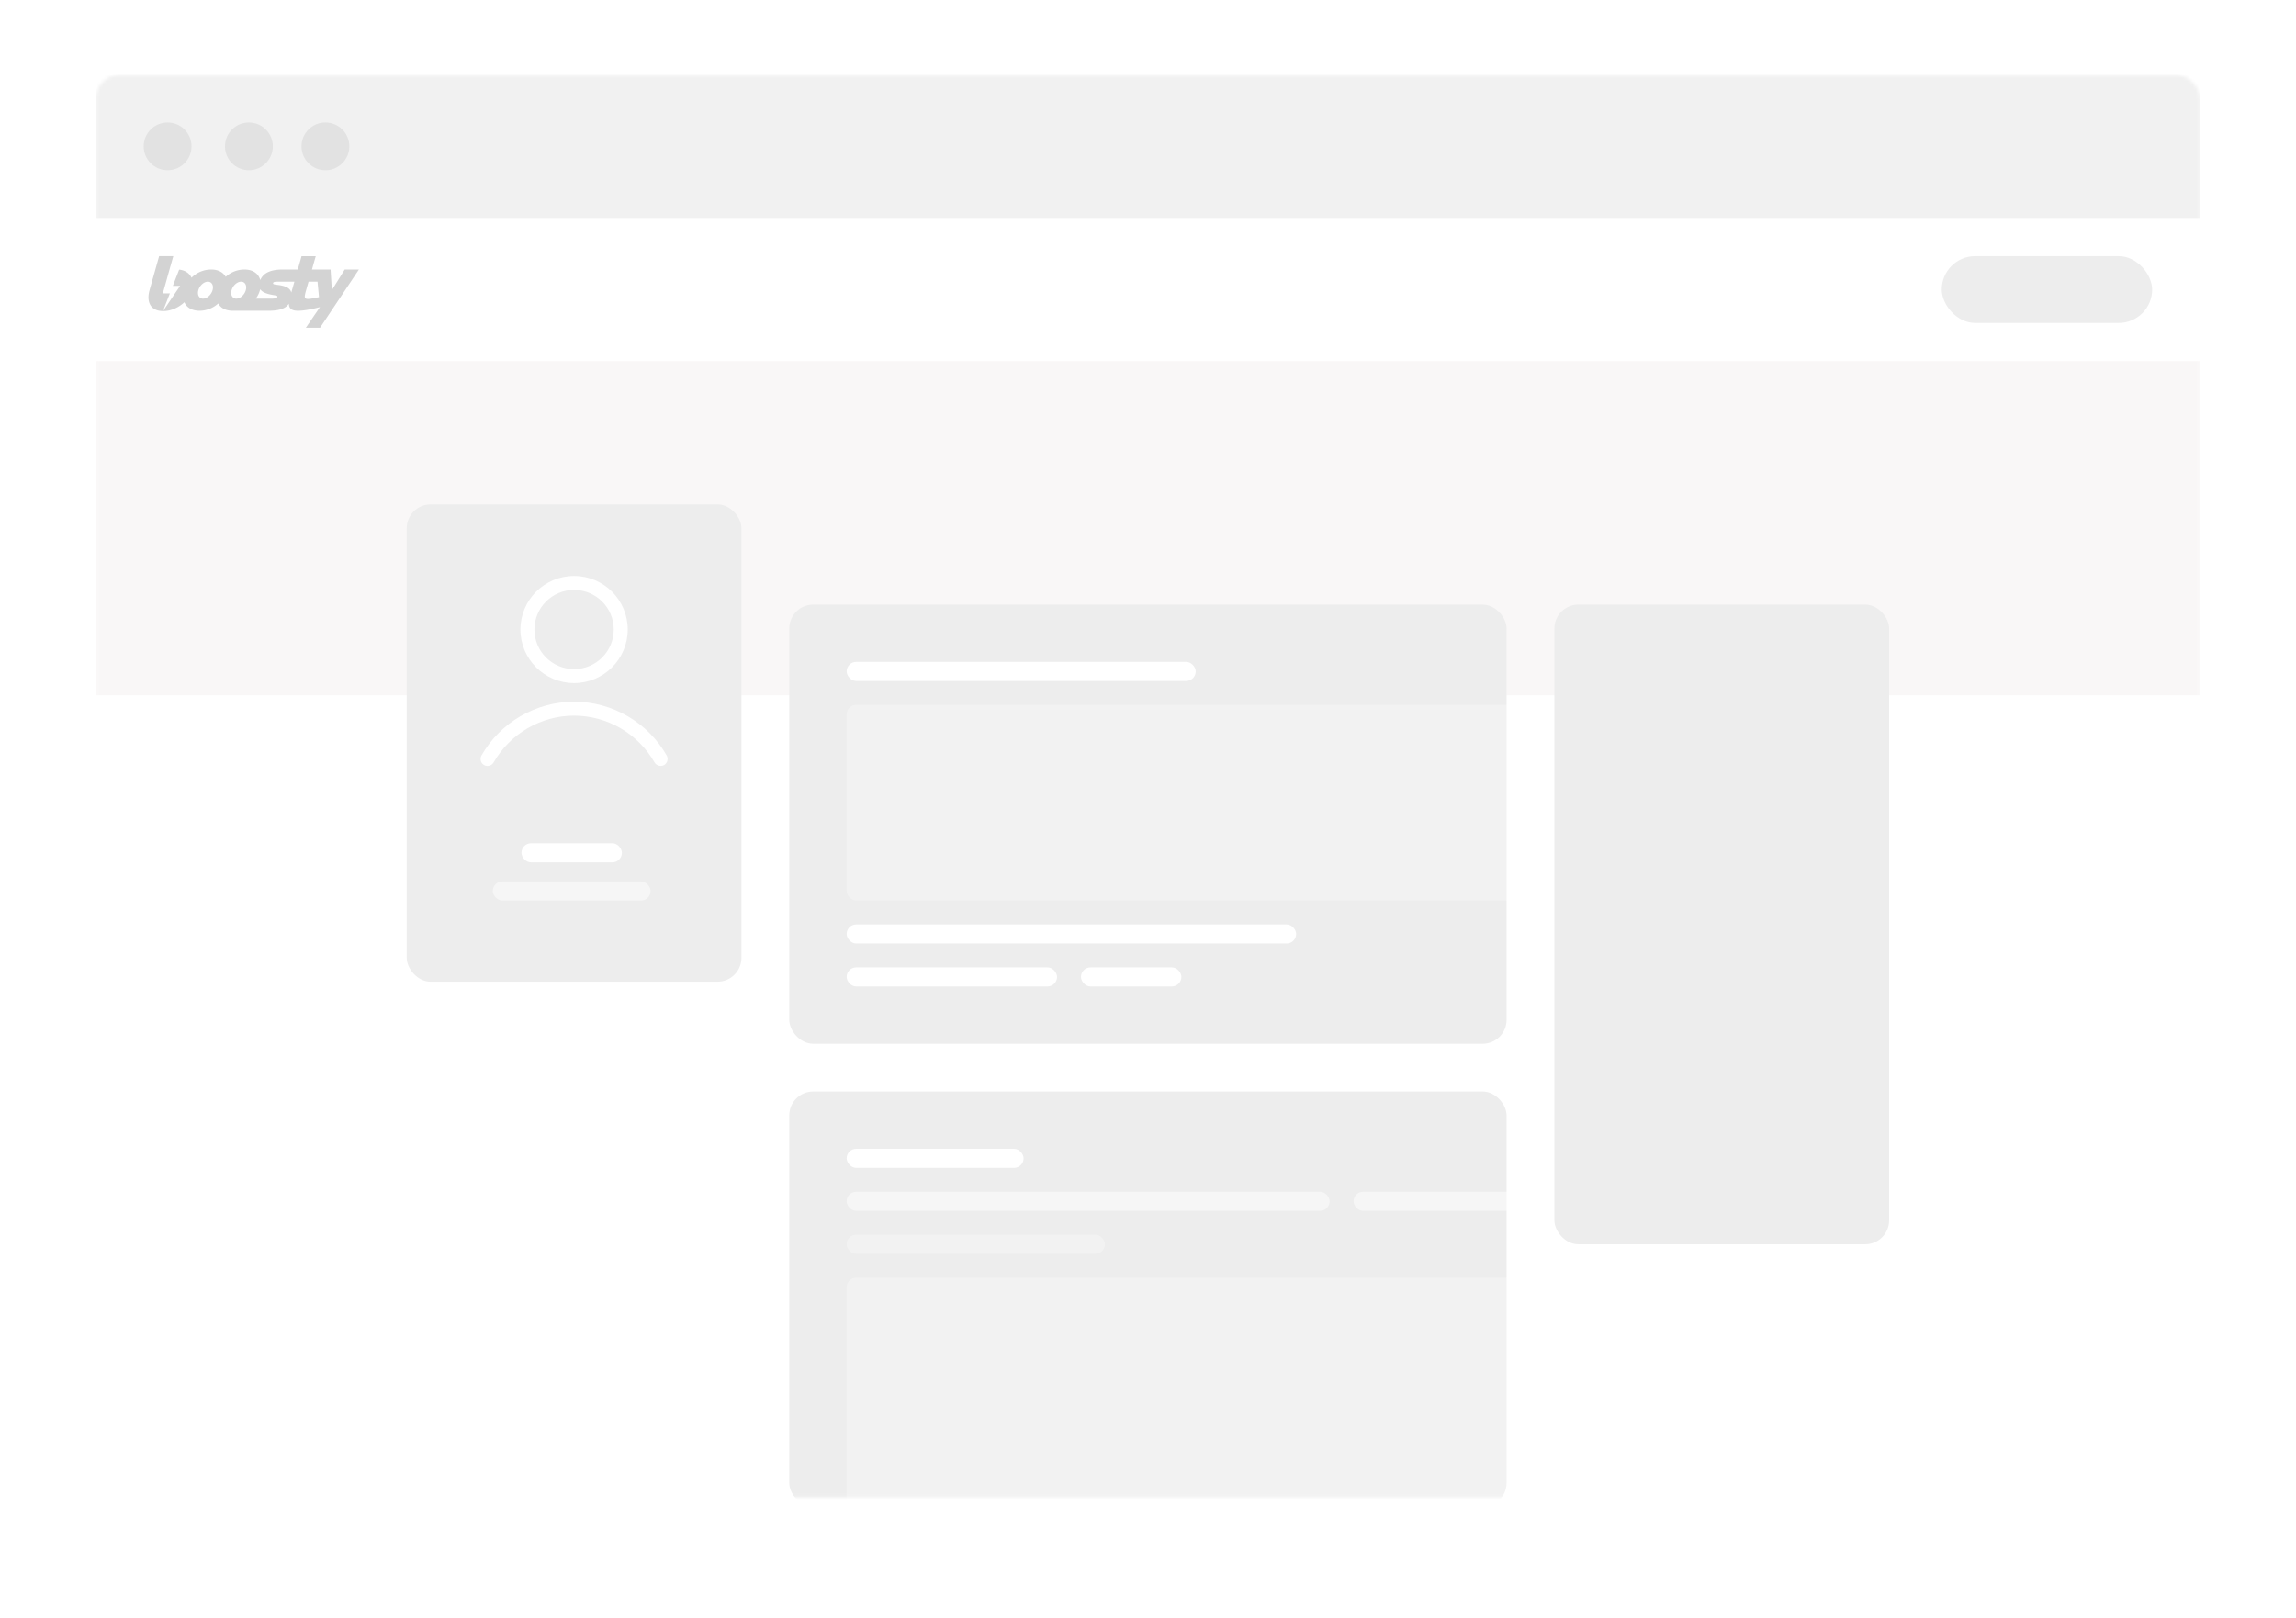 <svg width="722" height="509" viewBox="0 0 722 509" fill="none" xmlns="http://www.w3.org/2000/svg"><g filter="url(#filter0_d_23070_147979)"><rect x="30.15" y="23.511" width="661.654" height="447.368" rx="7.519" fill="white"/></g><mask id="mask0_23070_147979" style="mask-type:alpha" maskUnits="userSpaceOnUse" x="30" y="23" width="662" height="448"><rect x="30.15" y="23.511" width="661.654" height="447.368" rx="7.519" fill="white"/></mask><g mask="url(#mask0_23070_147979)"><rect x="30.15" y="113.585" width="661.654" height="105.087" fill="#F9F7F7"/><rect x="127.895" y="158.623" width="105.263" height="150.124" rx="7.519" fill="#EDEDED"/><rect x="163.985" y="265.21" width="31.579" height="6.005" rx="3.002" fill="white"/><rect opacity="0.5" x="154.962" y="277.22" width="49.624" height="6.005" rx="3.002" fill="white"/><path d="M153.312 240.898c-.366 0-.733-.073-1.1-.293-1.027-.585-1.394-1.904-.807-3.002 5.942-10.399 17.092-16.916 29.122-16.916s23.18 6.517 29.121 16.916c.587 1.025.22 2.417-.807 3.002-1.027.586-2.42.22-3.007-.805-5.208-9.081-14.891-14.72-25.307-14.72-10.417 0-20.099 5.639-25.308 14.72-.366.659-1.1 1.098-1.907 1.098" fill="white"/><path fill-rule="evenodd" clip-rule="evenodd" d="M163.655 197.985c0 9.3 7.556 16.843 16.872 16.843s16.871-7.543 16.871-16.843-7.555-16.843-16.871-16.843-16.872 7.542-16.872 16.843m4.402 0c0-6.884 5.574-12.45 12.47-12.45 6.895 0 12.47 5.566 12.47 12.45s-5.575 12.449-12.47 12.449-12.47-5.566-12.47-12.449" fill="white"/><rect x="488.797" y="190.149" width="105.263" height="201.166" rx="7.519" fill="#EDEDED"/><rect x="248.195" y="190.149" width="225.564" height="138.114" rx="7.519" fill="#EDEDED"/><rect x="266.24" y="208.164" width="109.774" height="6.005" rx="3.002" fill="white"/><rect x="266.24" y="290.731" width="141.353" height="6.005" rx="3.002" fill="white"/><rect x="266.24" y="304.243" width="66.165" height="6.005" rx="3.002" fill="white"/><rect x="339.925" y="304.243" width="31.579" height="6.005" rx="3.002" fill="white"/><rect opacity="0.287" x="266.24" y="221.674" width="215.038" height="61.551" rx="3.008" fill="white"/><rect x="248.195" y="343.274" width="225.564" height="130.608" rx="7.519" fill="#EDEDED"/><rect opacity="0.287" x="266.24" y="401.823" width="215.038" height="72.059" rx="3.008" fill="white"/><rect x="266.241" y="361.29" width="55.639" height="6.005" rx="3.002" fill="white"/><rect opacity="0.5" x="425.639" y="374.801" width="55.639" height="6.005" rx="3.002" fill="white"/><rect opacity="0.5" x="266.241" y="374.801" width="151.88" height="6.005" rx="3.002" fill="white"/><rect opacity="0.3" x="266.241" y="388.312" width="81.203" height="6.005" rx="3.002" fill="white"/><path fill-rule="evenodd" clip-rule="evenodd" d="m53.574 83.809-2.366 8.456 2.21-.002q-1.386 3.552-2.166 5.571c-4.077-.047-5.22-3.046-4.22-6.594l.1-.362 2.909-10.32h4.458l-.902 3.193a.2.2 0 0 0-.023.058m54.823.955-4.043 6.487-.401-6.487h-5.854c.536-1.903.968-3.43.968-3.43l.229-.763h-4.474l-.211.762-.969 3.431h-4.759c-3.916 0-6.12 1.149-7.032 3.321-.527-1.986-2.27-3.32-4.95-3.32a8.71 8.71 0 0 0-5.923 2.294c-.79-1.4-2.352-2.293-4.535-2.293a8.73 8.73 0 0 0-6.215 2.575c-.643-1.385-1.983-2.347-3.89-2.544l-1.98 5.092h2.286l-5.382 7.948h.083c2.414 0 4.866-1.116 6.645-2.796.665 1.626 2.285 2.695 4.794 2.695a8.85 8.85 0 0 0 5.844-2.297c.754 1.403 2.305 2.297 4.606 2.297h11.174c3.461 0 5.42-.703 6.437-2.229 0 1.456.809 2.228 2.857 2.228 1.654 0 3.868-.373 6.909-1.144l-4.428 6.486h4.458l12.216-18.313zm-41.554 6.487c-.416 1.477-1.758 2.669-2.988 2.669s-1.892-1.192-1.475-2.67c.416-1.476 1.758-2.67 2.988-2.67 1.231 0 1.892 1.188 1.475 2.67m8.979-2.67c-1.231 0-2.572 1.191-2.989 2.67-.41 1.457.229 2.635 1.427 2.67h.1c1.216-.035 2.522-1.191 2.938-2.67s-.246-2.67-1.476-2.67m11.374 4.876c-.199.478-1.593.471-2.22.468h-.204l-4.327-.004a8.6 8.6 0 0 0 1.305-2.67q.04-.146.073-.29c.468.685 1.456 1.302 3.378 1.694.41.082.745.14 1.016.186.932.161 1.104.19.979.616m.077-3.87c2.314.29 3.952.888 4.332 2.412l.97-3.411h-5.074c-1.038 0-1.522.07-1.617.404-.114.412.38.472 1.269.581zm8.784 2.426c0-.02.2-.725.494-1.763l.471-1.668h2.827l.461 4.86c-4.657 1.022-4.771.747-4.253-1.429" fill="#D3D3D3"/><rect x="610.602" y="80.558" width="66.165" height="21.017" rx="10.509" fill="#EDEDED"/><rect x="30.15" y="23.511" width="661.654" height="45.037" fill="#F1F1F1"/><path fill-rule="evenodd" clip-rule="evenodd" d="M52.707 53.536c4.152 0 7.519-3.36 7.519-7.506s-3.367-7.507-7.52-7.507-7.518 3.361-7.518 7.507 3.366 7.506 7.519 7.506" fill="#E2E2E2"/><path fill-rule="evenodd" clip-rule="evenodd" d="M78.27 53.536c4.153 0 7.52-3.36 7.52-7.506s-3.367-7.507-7.52-7.507-7.518 3.361-7.518 7.507 3.366 7.506 7.519 7.506" fill="#E2E2E2"/><path fill-rule="evenodd" clip-rule="evenodd" d="M102.331 53.536c4.152 0 7.519-3.36 7.519-7.506s-3.367-7.507-7.519-7.507-7.519 3.361-7.519 7.507 3.366 7.506 7.519 7.506" fill="#E2E2E2"/></g><defs><filter id="filter0_d_23070_147979" x="0.075" y="0.955" width="721.805" height="507.519" filterUnits="userSpaceOnUse" color-interpolation-filters="sRGB"><feFlood flood-opacity="0" result="BackgroundImageFix"/><feColorMatrix in="SourceAlpha" type="matrix" values="0 0 0 0 0 0 0 0 0 0 0 0 0 0 0 0 0 0 127 0" result="hardAlpha"/><feOffset dy="7.519"/><feGaussianBlur stdDeviation="15.038"/><feColorMatrix type="matrix" values="0 0 0 0 0 0 0 0 0 0 0 0 0 0 0 0 0 0 0.05 0"/><feBlend mode="normal" in2="BackgroundImageFix" result="effect1_dropShadow_23070_147979"/><feBlend mode="normal" in="SourceGraphic" in2="effect1_dropShadow_23070_147979" result="shape"/></filter></defs></svg>